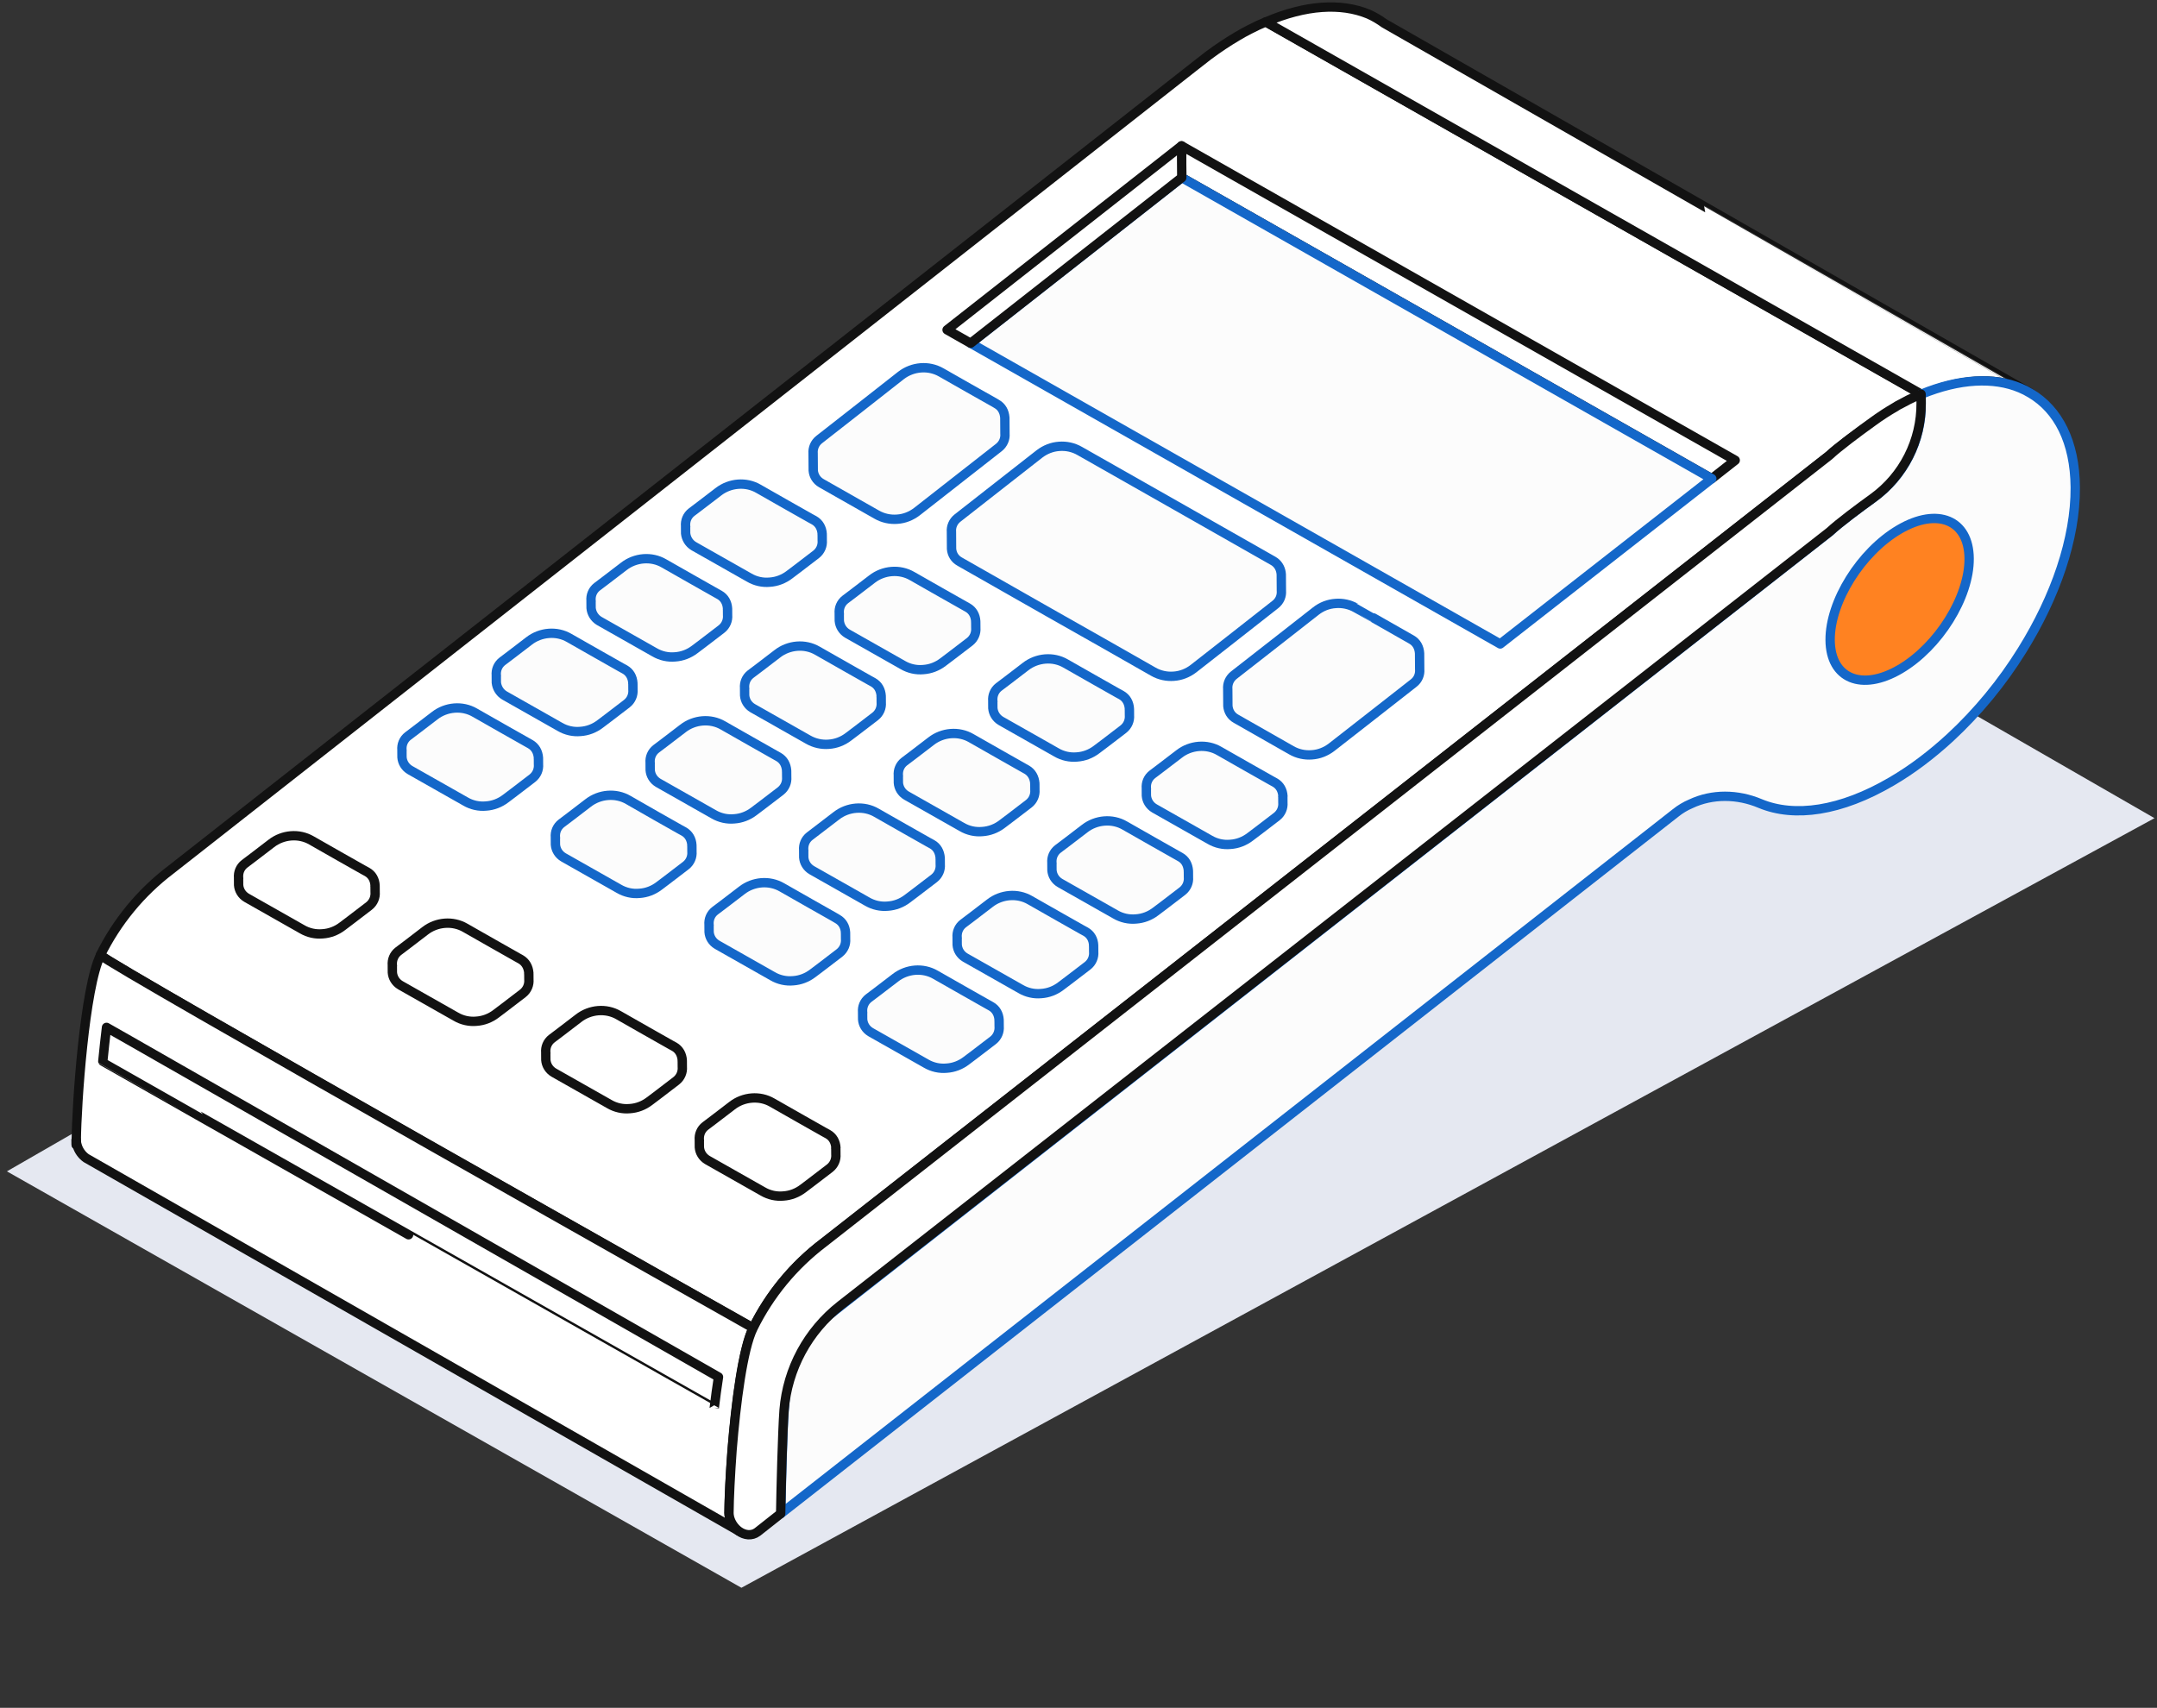 <svg width="173" height="137" viewBox="0 0 173 137" fill="none" xmlns="http://www.w3.org/2000/svg">
<rect x="0" y="0" width="173" height="137" fill="#333333" stroke="none"/>
<path d="M111.28 30.221L172.799 65.633L59.465 127.371L0.555 93.966L111.28 30.221Z" fill="#E5E8F1"/>
<path d="M6.108 91.428L6.111 91.825C6.11 91.712 6.118 91.606 6.117 91.493C6.117 91.484 6.108 91.46 6.108 91.428ZM8.048 76.625C8.67 77.383 60.397 106.539 60.397 106.539C61.709 103.877 63.623 101.527 66.06 99.684L122.01 55.872L146.705 36.536C147.954 35.367 151.83 32.768 152.395 32.472C152.993 32.152 153.576 31.88 154.15 31.649L101.525 1.753C101.096 1.935 100.66 2.132 100.223 2.363C99.892 2.527 99.56 2.716 99.229 2.913C98.462 3.365 97.711 3.865 96.904 4.463L95.887 5.257L69.442 26.025L13.703 69.771C11.282 71.605 9.36 73.963 8.048 76.625Z" fill="white" stroke="#121212" stroke-width="0.75" stroke-linecap="round" stroke-linejoin="round"/>
<path d="M101.525 1.762L154.158 31.658C157.199 30.395 159.916 30.23 162.023 31.116C162.316 31.235 162.593 31.371 162.854 31.54C162.862 31.531 111.041 1.882 111.041 1.882C110.626 1.585 110.21 1.328 109.746 1.128C107.566 0.227 104.711 0.385 101.525 1.762Z" fill="white" stroke="#121212" stroke-width="0.75" stroke-linecap="round" stroke-linejoin="round"/>
<path d="M62.62 121.428L134.39 65.214C134.769 64.911 135.181 64.664 135.61 64.483C137.332 63.668 139.36 63.694 141.175 64.46C143.916 65.601 147.628 65.088 151.724 62.682C153.372 61.721 154.946 60.517 156.421 59.16C158.621 57.125 160.592 54.726 162.172 52.175C164.835 47.906 166.473 43.213 166.444 39.101C166.418 35.434 165.069 32.856 162.854 31.549C162.593 31.389 162.308 31.245 162.023 31.125C159.908 30.239 157.158 30.364 154.085 31.627L154.09 32.373C154.111 35.359 152.687 38.168 150.274 39.921C149.103 40.764 147.513 41.944 146.756 42.655L66.111 105.795C65.126 106.54 64.232 107.374 63.419 108.264C63.195 109.823 63.02 111.528 62.893 113.119C62.76 114.929 62.655 119.619 62.62 121.428Z" fill="#FCFCFC" stroke="#1467C9" stroke-width="0.75" stroke-linecap="round" stroke-linejoin="round"/>
<path d="M6.117 91.502C6.126 91.632 6.143 91.753 6.184 91.875C6.301 92.296 6.571 92.667 6.914 92.908L59.263 122.822C58.904 122.564 58.617 122.153 58.517 121.707C58.492 121.594 58.475 121.489 58.474 121.375C58.499 118.016 59.15 109.096 60.413 106.532C60.413 106.532 8.686 77.368 8.064 76.618C6.784 79.191 6.145 88.581 6.117 91.502Z" fill="white" stroke="#121212" stroke-width="0.75" stroke-linecap="round" stroke-linejoin="round"/>
<path d="M6.107 91.43L6.11 91.827C6.142 91.746 6.125 91.624 6.116 91.495C6.116 91.486 6.108 91.462 6.107 91.43Z" fill="white" stroke="#121212" stroke-width="0.75" stroke-linecap="round" stroke-linejoin="round"/>
<path d="M10.376 83.457L8.543 82.416C8.436 83.293 8.337 84.218 8.246 85.135C8.254 85.16 57.287 112.955 57.287 112.947C57.386 112.103 57.502 111.258 57.626 110.462L10.376 83.457Z" fill="white" stroke="#121212" stroke-width="0.75" stroke-linecap="round" stroke-linejoin="round"/>
<path d="M94.765 11.699L94.783 14.246L137.292 38.397L139.171 36.923L94.765 11.699Z" fill="white" stroke="#121212" stroke-width="0.75" stroke-linecap="round" stroke-linejoin="round"/>
<path d="M77.848 27.533L120.324 51.659L137.291 38.397L94.782 14.247L77.848 27.533Z" fill="#FCFCFC" stroke="#1467C9" stroke-width="0.75" stroke-linecap="round" stroke-linejoin="round"/>
<path d="M75.959 26.46L77.848 27.534L94.782 14.248L94.764 11.7L75.959 26.46Z" fill="white" stroke="#121212" stroke-width="0.75" stroke-linecap="round" stroke-linejoin="round"/>
<path d="M146.784 51.35C146.806 54.441 149.32 55.486 152.398 53.679C155.476 51.873 157.955 47.897 157.933 44.806C157.911 41.715 155.397 40.67 152.319 42.477C149.241 44.283 146.763 48.26 146.784 51.35Z" fill="#FF8221" stroke="#1467C9" stroke-width="0.75" stroke-linecap="round" stroke-linejoin="round"/>
<path d="M58.466 121.382C58.467 121.496 58.484 121.601 58.509 121.715C58.618 122.16 58.896 122.564 59.255 122.829C59.712 123.158 60.288 123.243 60.756 122.891L62.612 121.426C62.64 119.617 62.753 114.935 62.886 113.117C63.154 109.805 64.796 106.768 67.41 104.721L146.748 42.653C147.506 41.95 149.088 40.771 150.226 39.951C152.663 38.182 154.103 35.349 154.082 32.331L154.077 31.617C153.729 31.757 153.39 31.914 153.058 32.078C152.824 32.202 152.581 32.325 152.347 32.457C152.25 32.498 152.161 32.555 152.072 32.613C151.886 32.72 151.709 32.826 151.523 32.941C151.256 33.105 150.99 33.278 150.74 33.45C150.707 33.466 150.675 33.491 150.643 33.515C150.489 33.622 150.336 33.728 150.183 33.843C149.044 34.662 147.455 35.842 146.705 36.545L66.06 99.685C63.631 101.527 61.709 103.877 60.398 106.539C59.574 108.2 59.02 112.552 58.714 116.318C58.566 118.347 58.474 120.206 58.466 121.382Z" fill="white" stroke="#121212" stroke-width="0.75" stroke-linecap="round" stroke-linejoin="round"/>
<path d="M67.044 92.085C67.017 91.599 66.795 91.203 66.396 90.979L66.103 90.819L64.164 89.721L61.94 88.455C61.435 88.158 60.858 88.04 60.291 88.085C59.731 88.13 59.173 88.336 58.713 88.697L57.237 89.826L56.575 90.326C56.212 90.604 56.053 91.027 56.088 91.441C56.088 91.457 56.096 91.473 56.096 91.481L56.088 91.481L56.092 92.033C56.12 92.43 56.341 92.826 56.74 93.059L61.179 95.575C61.684 95.871 62.261 95.997 62.829 95.944C63.397 95.908 63.947 95.701 64.415 95.341L65.076 94.841L66.553 93.711C66.908 93.433 67.075 93.01 67.04 92.597L67.037 92.126C67.037 92.126 67.028 92.126 67.028 92.118C67.036 92.11 67.044 92.094 67.044 92.085Z" fill="white" stroke="#121212" stroke-width="0.75" stroke-linecap="round" stroke-linejoin="round"/>
<path d="M54.08 83.969L53.787 83.809L51.849 82.711L49.625 81.445C49.12 81.148 48.543 81.031 47.975 81.075C47.416 81.12 46.858 81.327 46.398 81.687L44.921 82.817L44.26 83.316C43.897 83.595 43.737 84.018 43.773 84.431C43.773 84.447 43.781 84.463 43.781 84.472L43.773 84.472L43.777 85.023C43.804 85.421 44.026 85.817 44.425 86.049L48.864 88.565C49.369 88.862 49.946 88.987 50.513 88.934C51.081 88.898 51.631 88.691 52.099 88.331L52.761 87.832L54.237 86.702C54.592 86.423 54.76 86 54.724 85.587L54.721 85.116C54.721 85.116 54.713 85.116 54.713 85.108C54.713 85.092 54.721 85.084 54.721 85.068C54.693 84.589 54.471 84.193 54.08 83.969Z" fill="white" stroke="#121212" stroke-width="0.75" stroke-linecap="round" stroke-linejoin="round"/>
<path d="M41.766 76.957L41.48 76.797L39.542 75.699L37.318 74.433C36.813 74.137 36.236 74.019 35.669 74.064C35.109 74.108 34.551 74.315 34.091 74.675L32.615 75.805L31.953 76.305C31.59 76.583 31.431 77.006 31.466 77.419C31.466 77.436 31.474 77.452 31.474 77.46L31.466 77.46L31.47 78.012C31.497 78.409 31.719 78.805 32.118 79.037L36.557 81.553C37.062 81.85 37.639 81.975 38.207 81.923C38.774 81.886 39.325 81.68 39.793 81.319L40.454 80.82L41.931 79.69C42.286 79.412 42.453 78.989 42.418 78.575L42.414 78.105C42.414 78.105 42.414 78.105 42.406 78.097C42.406 78.08 42.414 78.072 42.414 78.056C42.378 77.578 42.157 77.182 41.766 76.957Z" fill="white" stroke="#121212" stroke-width="0.75" stroke-linecap="round" stroke-linejoin="round"/>
<path d="M29.442 69.945L29.148 69.785L27.21 68.688L24.986 67.421C24.481 67.125 23.904 67.007 23.337 67.052C22.777 67.096 22.219 67.303 21.759 67.663L20.283 68.793L19.621 69.293C19.258 69.571 19.099 69.994 19.134 70.408C19.134 70.424 19.142 70.44 19.142 70.448L19.134 70.448L19.138 71C19.165 71.397 19.387 71.793 19.786 72.025L24.225 74.541C24.73 74.838 25.307 74.964 25.875 74.911C26.442 74.875 26.993 74.668 27.46 74.308L28.122 73.808L29.599 72.678C29.954 72.4 30.121 71.977 30.086 71.563L30.082 71.093C30.082 71.093 30.074 71.093 30.074 71.085C30.074 71.069 30.082 71.06 30.082 71.044C30.062 70.566 29.841 70.17 29.442 69.945Z" fill="white" stroke="#121212" stroke-width="0.75" stroke-linecap="round" stroke-linejoin="round"/>
<path d="M79.483 80.723L79.198 80.563L77.26 79.465L75.036 78.199C74.531 77.902 73.954 77.785 73.387 77.829C72.827 77.874 72.269 78.081 71.809 78.441L70.332 79.571L69.671 80.07C69.308 80.349 69.148 80.772 69.184 81.185C69.184 81.201 69.192 81.217 69.192 81.225L69.184 81.226L69.188 81.777C69.215 82.174 69.437 82.57 69.836 82.803L74.275 85.319C74.78 85.615 75.357 85.741 75.925 85.688C76.492 85.652 77.042 85.445 77.51 85.085L78.172 84.585L79.649 83.456C80.004 83.177 80.171 82.754 80.136 82.341L80.132 81.87C80.132 81.87 80.124 81.87 80.124 81.862C80.124 81.846 80.132 81.838 80.132 81.822C80.104 81.343 79.882 80.947 79.483 80.723Z" fill="#FCFCFC" stroke="#1467C9" stroke-width="0.75" stroke-linecap="round" stroke-linejoin="round"/>
<path d="M67.167 73.719L66.882 73.551L64.943 72.453L62.72 71.187C62.215 70.891 61.638 70.773 61.07 70.817C60.511 70.862 59.953 71.069 59.493 71.429L58.016 72.559L57.354 73.058C56.991 73.337 56.832 73.76 56.867 74.173C56.868 74.189 56.876 74.206 56.876 74.214L56.868 74.214L56.872 74.766C56.899 75.163 57.121 75.559 57.52 75.791L61.959 78.307C62.464 78.604 63.041 78.729 63.608 78.677C64.176 78.64 64.726 78.433 65.194 78.073L65.856 77.574L67.332 76.444C67.687 76.165 67.855 75.743 67.819 75.329L67.816 74.859C67.816 74.859 67.808 74.859 67.808 74.85C67.808 74.834 67.816 74.826 67.816 74.81C67.788 74.331 67.566 73.944 67.167 73.719Z" fill="#FCFCFC" stroke="#1467C9" stroke-width="0.75" stroke-linecap="round" stroke-linejoin="round"/>
<path d="M54.852 66.707L54.559 66.547L52.62 65.45L50.396 64.175C49.891 63.879 49.315 63.761 48.747 63.806C48.188 63.85 47.629 64.057 47.169 64.417L45.693 65.547L45.031 66.047C44.668 66.325 44.509 66.748 44.544 67.162C44.544 67.178 44.553 67.194 44.553 67.202L44.544 67.202L44.548 67.754C44.575 68.151 44.797 68.547 45.197 68.779L49.636 71.295C50.141 71.592 50.717 71.718 51.285 71.665C51.852 71.629 52.403 71.422 52.871 71.062L53.532 70.562L55.009 69.432C55.364 69.154 55.531 68.731 55.496 68.317L55.493 67.847C55.493 67.847 55.484 67.847 55.484 67.839C55.484 67.823 55.492 67.814 55.492 67.798C55.465 67.32 55.243 66.932 54.852 66.707Z" fill="#FCFCFC" stroke="#1467C9" stroke-width="0.75" stroke-linecap="round" stroke-linejoin="round"/>
<path d="M42.536 59.696L42.251 59.535L40.312 58.438L38.089 57.172C37.584 56.875 37.007 56.757 36.439 56.802C35.88 56.846 35.322 57.053 34.862 57.413L33.385 58.543L32.724 59.043C32.361 59.321 32.201 59.744 32.237 60.158C32.237 60.174 32.245 60.19 32.245 60.198L32.237 60.198L32.241 60.75C32.268 61.147 32.49 61.543 32.889 61.776L37.328 64.291C37.833 64.588 38.41 64.714 38.977 64.661C39.545 64.625 40.095 64.418 40.563 64.058L41.225 63.558L42.701 62.428C43.056 62.15 43.224 61.727 43.188 61.313L43.185 60.843C43.185 60.843 43.177 60.843 43.177 60.835C43.177 60.819 43.185 60.81 43.185 60.794C43.149 60.308 42.927 59.92 42.536 59.696Z" fill="#FCFCFC" stroke="#1467C9" stroke-width="0.75" stroke-linecap="round" stroke-linejoin="round"/>
<path d="M87.073 74.738L86.78 74.578L84.842 73.481L82.618 72.215C82.113 71.918 81.536 71.8 80.969 71.845C80.409 71.889 79.851 72.096 79.391 72.456L77.915 73.586L77.253 74.086C76.89 74.364 76.731 74.787 76.766 75.201C76.766 75.217 76.774 75.233 76.774 75.241L76.766 75.241L76.77 75.793C76.797 76.19 77.019 76.586 77.418 76.819L81.857 79.334C82.362 79.631 82.939 79.757 83.507 79.704C84.074 79.668 84.624 79.461 85.092 79.101L85.754 78.601L87.231 77.471C87.586 77.193 87.753 76.77 87.718 76.356L87.714 75.886C87.714 75.886 87.706 75.886 87.706 75.878C87.706 75.862 87.714 75.853 87.714 75.837C87.694 75.359 87.472 74.963 87.073 74.738Z" fill="#FCFCFC" stroke="#1467C9" stroke-width="0.75" stroke-linecap="round" stroke-linejoin="round"/>
<path d="M74.759 67.727L74.466 67.567L72.527 66.469L70.303 65.203C69.798 64.906 69.222 64.789 68.654 64.833C68.094 64.878 67.536 65.085 67.076 65.445L65.6 66.575L64.946 67.074C64.583 67.353 64.424 67.775 64.459 68.189C64.459 68.205 64.468 68.221 64.468 68.229L64.46 68.23L64.463 68.781C64.491 69.178 64.712 69.574 65.112 69.807L69.55 72.323C70.056 72.619 70.632 72.745 71.2 72.692C71.768 72.656 72.318 72.449 72.786 72.089L73.447 71.589L74.924 70.46C75.279 70.181 75.446 69.758 75.411 69.345L75.408 68.874C75.408 68.874 75.4 68.874 75.4 68.866C75.399 68.85 75.407 68.842 75.407 68.826C75.371 68.347 75.158 67.951 74.759 67.727Z" fill="#FCFCFC" stroke="#1467C9" stroke-width="0.75" stroke-linecap="round" stroke-linejoin="round"/>
<path d="M62.443 60.723L62.158 60.563L60.22 59.465L57.996 58.199C57.491 57.902 56.914 57.785 56.347 57.829C55.787 57.874 55.229 58.081 54.769 58.441L53.292 59.571L52.631 60.07C52.268 60.349 52.108 60.772 52.144 61.185C52.144 61.201 52.152 61.217 52.152 61.225L52.144 61.226L52.148 61.777C52.175 62.175 52.397 62.57 52.796 62.803L57.235 65.319C57.74 65.615 58.317 65.741 58.885 65.688C59.452 65.652 60.002 65.445 60.47 65.085L61.132 64.585L62.609 63.456C62.964 63.177 63.131 62.754 63.096 62.341L63.092 61.87C63.092 61.87 63.084 61.87 63.084 61.862C63.084 61.846 63.092 61.838 63.092 61.822C63.056 61.335 62.834 60.947 62.443 60.723Z" fill="#FCFCFC" stroke="#1467C9" stroke-width="0.75" stroke-linecap="round" stroke-linejoin="round"/>
<path d="M40.464 55.791L44.903 58.307C45.408 58.604 45.985 58.73 46.553 58.677C47.12 58.641 47.671 58.434 48.139 58.074L48.8 57.574L50.277 56.444C50.632 56.166 50.799 55.743 50.764 55.329L50.761 54.859C50.761 54.859 50.752 54.859 50.752 54.851C50.752 54.834 50.76 54.826 50.76 54.81C50.732 54.324 50.511 53.928 50.111 53.703L49.818 53.543L47.88 52.445L45.656 51.179C45.151 50.883 44.574 50.765 44.007 50.81C43.447 50.854 42.889 51.061 42.429 51.421L40.953 52.551L40.291 53.051C39.928 53.329 39.769 53.752 39.804 54.166C39.804 54.182 39.812 54.198 39.812 54.206L39.804 54.206L39.808 54.758C39.852 55.163 40.073 55.559 40.464 55.791Z" fill="#FCFCFC" stroke="#1467C9" stroke-width="0.75" stroke-linecap="round" stroke-linejoin="round"/>
<path d="M94.666 68.754L94.381 68.594L92.442 67.496L90.219 66.23C89.714 65.933 89.137 65.816 88.569 65.861C88.01 65.905 87.452 66.112 86.992 66.472L85.515 67.602L84.853 68.101C84.49 68.38 84.331 68.803 84.367 69.216C84.367 69.233 84.375 69.249 84.375 69.257L84.367 69.257L84.371 69.808C84.398 70.206 84.62 70.602 85.019 70.834L89.458 73.35C89.963 73.647 90.54 73.772 91.107 73.72C91.675 73.683 92.225 73.477 92.693 73.116L93.355 72.617L94.831 71.487C95.186 71.209 95.354 70.785 95.318 70.372L95.315 69.901C95.315 69.901 95.307 69.901 95.307 69.893C95.307 69.877 95.315 69.869 95.314 69.853C95.279 69.366 95.065 68.978 94.666 68.754Z" fill="#FCFCFC" stroke="#1467C9" stroke-width="0.75" stroke-linecap="round" stroke-linejoin="round"/>
<path d="M82.35 61.742L82.064 61.582L80.126 60.484L77.902 59.218C77.397 58.922 76.82 58.804 76.253 58.849C75.693 58.893 75.135 59.1 74.675 59.46L73.199 60.59L72.537 61.09C72.174 61.368 72.015 61.791 72.05 62.205C72.05 62.221 72.058 62.237 72.058 62.245L72.05 62.245L72.054 62.797C72.081 63.194 72.303 63.59 72.702 63.822L77.141 66.338C77.646 66.635 78.223 66.761 78.791 66.708C79.358 66.671 79.909 66.465 80.376 66.105L81.038 65.605L82.515 64.475C82.87 64.197 83.037 63.774 83.002 63.36L82.999 62.89C82.999 62.89 82.99 62.89 82.99 62.882C82.99 62.865 82.998 62.857 82.998 62.841C82.962 62.363 82.74 61.967 82.35 61.742Z" fill="#FCFCFC" stroke="#1467C9" stroke-width="0.75" stroke-linecap="round" stroke-linejoin="round"/>
<path d="M66.468 59.704C67.035 59.668 67.586 59.461 68.054 59.101L68.715 58.601L70.192 57.471C70.547 57.193 70.714 56.77 70.679 56.357L70.676 55.886C70.676 55.886 70.668 55.886 70.667 55.878C70.667 55.862 70.675 55.854 70.675 55.837C70.647 55.351 70.426 54.955 70.026 54.731L69.733 54.57L67.795 53.473L65.571 52.207C65.066 51.91 64.489 51.792 63.922 51.837C63.362 51.882 62.804 52.088 62.344 52.449L60.868 53.578L60.206 54.078C59.843 54.356 59.684 54.779 59.719 55.193C59.719 55.209 59.727 55.225 59.727 55.233L59.719 55.233L59.723 55.785C59.75 56.182 59.972 56.578 60.371 56.811L64.81 59.327C65.323 59.623 65.9 59.749 66.468 59.704Z" fill="#FCFCFC" stroke="#1467C9" stroke-width="0.75" stroke-linecap="round" stroke-linejoin="round"/>
<path d="M48.056 49.809L52.495 52.325C53 52.621 53.577 52.747 54.144 52.695C54.712 52.658 55.262 52.451 55.73 52.091L56.392 51.592L57.868 50.462C58.223 50.183 58.391 49.76 58.355 49.347L58.352 48.876C58.352 48.876 58.344 48.876 58.344 48.868C58.344 48.852 58.352 48.844 58.352 48.828C58.324 48.341 58.102 47.945 57.703 47.721L57.418 47.561L55.479 46.463L53.256 45.197C52.751 44.9 52.174 44.783 51.606 44.827C51.047 44.872 50.489 45.079 50.029 45.439L48.552 46.569L47.891 47.068C47.528 47.347 47.368 47.77 47.404 48.183C47.404 48.199 47.412 48.215 47.412 48.224L47.404 48.224L47.408 48.775C47.443 49.181 47.665 49.568 48.056 49.809Z" fill="#FCFCFC" stroke="#1467C9" stroke-width="0.75" stroke-linecap="round" stroke-linejoin="round"/>
<path d="M102.897 63.877C102.869 63.39 102.647 62.994 102.248 62.77L101.955 62.609L100.017 61.512L97.793 60.246C97.288 59.949 96.711 59.832 96.144 59.876C95.584 59.921 95.026 60.127 94.566 60.488L93.089 61.617L92.428 62.117C92.065 62.395 91.905 62.818 91.941 63.232C91.941 63.248 91.949 63.264 91.949 63.272L91.941 63.272L91.945 63.824C91.972 64.221 92.194 64.617 92.593 64.85L97.032 67.366C97.537 67.662 98.114 67.788 98.681 67.735C99.249 67.699 99.799 67.492 100.267 67.132L100.929 66.632L102.405 65.502C102.76 65.224 102.928 64.801 102.892 64.388L102.889 63.917C102.889 63.917 102.881 63.917 102.881 63.909C102.897 63.901 102.897 63.885 102.897 63.877Z" fill="#FCFCFC" stroke="#1467C9" stroke-width="0.75" stroke-linecap="round" stroke-linejoin="round"/>
<path d="M80.287 57.838L84.726 60.354C85.231 60.651 85.808 60.776 86.375 60.724C86.943 60.687 87.493 60.48 87.961 60.12L88.623 59.621L90.099 58.491C90.454 58.212 90.621 57.789 90.586 57.376L90.583 56.913C90.583 56.913 90.575 56.913 90.575 56.905C90.575 56.889 90.583 56.881 90.582 56.865C90.555 56.378 90.333 55.982 89.934 55.758L89.641 55.598L87.702 54.5L85.478 53.234C84.973 52.937 84.397 52.82 83.829 52.864C83.27 52.909 82.711 53.116 82.251 53.476L80.775 54.606L80.113 55.105C79.75 55.384 79.591 55.807 79.626 56.22C79.626 56.236 79.635 56.253 79.635 56.261L79.626 56.261L79.63 56.812C79.666 57.218 79.888 57.605 80.287 57.838Z" fill="#FCFCFC" stroke="#1467C9" stroke-width="0.75" stroke-linecap="round" stroke-linejoin="round"/>
<path d="M67.963 50.829L72.402 53.344C72.907 53.641 73.484 53.767 74.052 53.714C74.619 53.678 75.169 53.471 75.637 53.111L76.299 52.611L77.776 51.481C78.131 51.203 78.298 50.78 78.263 50.366L78.259 49.896C78.259 49.896 78.251 49.896 78.251 49.888C78.251 49.872 78.259 49.864 78.259 49.847C78.231 49.361 78.009 48.965 77.61 48.74L77.325 48.58L75.387 47.483L73.163 46.217C72.658 45.92 72.081 45.802 71.514 45.847C70.954 45.891 70.396 46.098 69.936 46.458L68.46 47.588L67.798 48.088C67.435 48.366 67.275 48.789 67.311 49.203C67.311 49.219 67.319 49.235 67.319 49.243L67.311 49.243L67.315 49.795C67.35 50.208 67.572 50.596 67.963 50.829Z" fill="#FCFCFC" stroke="#1467C9" stroke-width="0.75" stroke-linecap="round" stroke-linejoin="round"/>
<path d="M55.647 43.816L60.086 46.332C60.591 46.629 61.168 46.755 61.735 46.702C62.303 46.666 62.853 46.459 63.321 46.099L63.983 45.599L65.459 44.469C65.814 44.191 65.982 43.768 65.946 43.354L65.943 42.892C65.943 42.892 65.935 42.892 65.935 42.884C65.935 42.868 65.943 42.859 65.943 42.843C65.915 42.357 65.693 41.961 65.294 41.736L65.001 41.576L63.062 40.479L60.839 39.213C60.334 38.916 59.757 38.798 59.189 38.843C58.63 38.887 58.072 39.094 57.612 39.454L56.135 40.584L55.474 41.084C55.111 41.362 54.951 41.785 54.987 42.199C54.987 42.215 54.995 42.231 54.995 42.239L54.987 42.239L54.991 42.791C55.034 43.196 55.256 43.584 55.647 43.816Z" fill="#FCFCFC" stroke="#1467C9" stroke-width="0.75" stroke-linecap="round" stroke-linejoin="round"/>
<path d="M113.856 52.419C113.828 51.925 113.606 51.529 113.207 51.305L110.984 50.039L110.153 49.566C110.145 49.566 108.768 48.781 108.768 48.781C108.255 48.484 107.678 48.366 107.119 48.411C106.551 48.447 106.001 48.654 105.533 49.023L102.25 51.593L98.958 54.163C98.603 54.442 98.436 54.865 98.471 55.27L98.481 56.633C98.516 57.047 98.73 57.434 99.137 57.659L103.568 60.183C104.081 60.479 104.658 60.597 105.217 60.552C105.785 60.516 106.335 60.301 106.803 59.941L110.095 57.37L113.378 54.8C113.741 54.522 113.9 54.099 113.865 53.693L113.856 52.419Z" fill="#FCFCFC" stroke="#1467C9" stroke-width="0.75" stroke-linecap="round" stroke-linejoin="round"/>
<path d="M80.114 35.898C80.469 35.619 80.636 35.196 80.601 34.791L80.592 33.509C80.556 33.023 80.343 32.627 79.935 32.402L79.805 32.322L77.72 31.144L75.496 29.878C74.983 29.582 74.406 29.464 73.847 29.509C73.279 29.553 72.729 29.76 72.261 30.12L68.986 32.691L65.702 35.261C65.347 35.539 65.18 35.962 65.215 36.376L65.225 37.739C65.252 38.136 65.474 38.532 65.881 38.764L68.096 40.022L70.312 41.28C70.825 41.577 71.41 41.694 71.961 41.65C72.529 41.614 73.079 41.399 73.547 41.038L76.831 38.468L80.114 35.898Z" fill="#FCFCFC" stroke="#1467C9" stroke-width="0.75" stroke-linecap="round" stroke-linejoin="round"/>
<path d="M102.285 48.494C102.648 48.216 102.807 47.793 102.772 47.388C102.772 47.38 102.763 46.082 102.763 46.082C102.736 45.66 102.555 45.312 102.245 45.079C102.212 45.055 102.163 45.031 102.123 44.999L94.36 40.584L86.598 36.177C86.085 35.881 85.508 35.763 84.949 35.807C84.381 35.844 83.831 36.059 83.363 36.419L80.079 38.989L76.796 41.56C76.441 41.838 76.273 42.261 76.309 42.667L76.318 44.029C76.346 44.443 76.567 44.831 76.975 45.055L80.55 47.09L84.126 49.126L88.313 51.497L92.491 53.877C93.004 54.174 93.589 54.291 94.14 54.247C94.708 54.21 95.258 53.996 95.726 53.635L99.01 51.065L102.285 48.494Z" fill="#FCFCFC" stroke="#1467C9" stroke-width="0.75" stroke-linecap="round" stroke-linejoin="round"/>
</svg>

